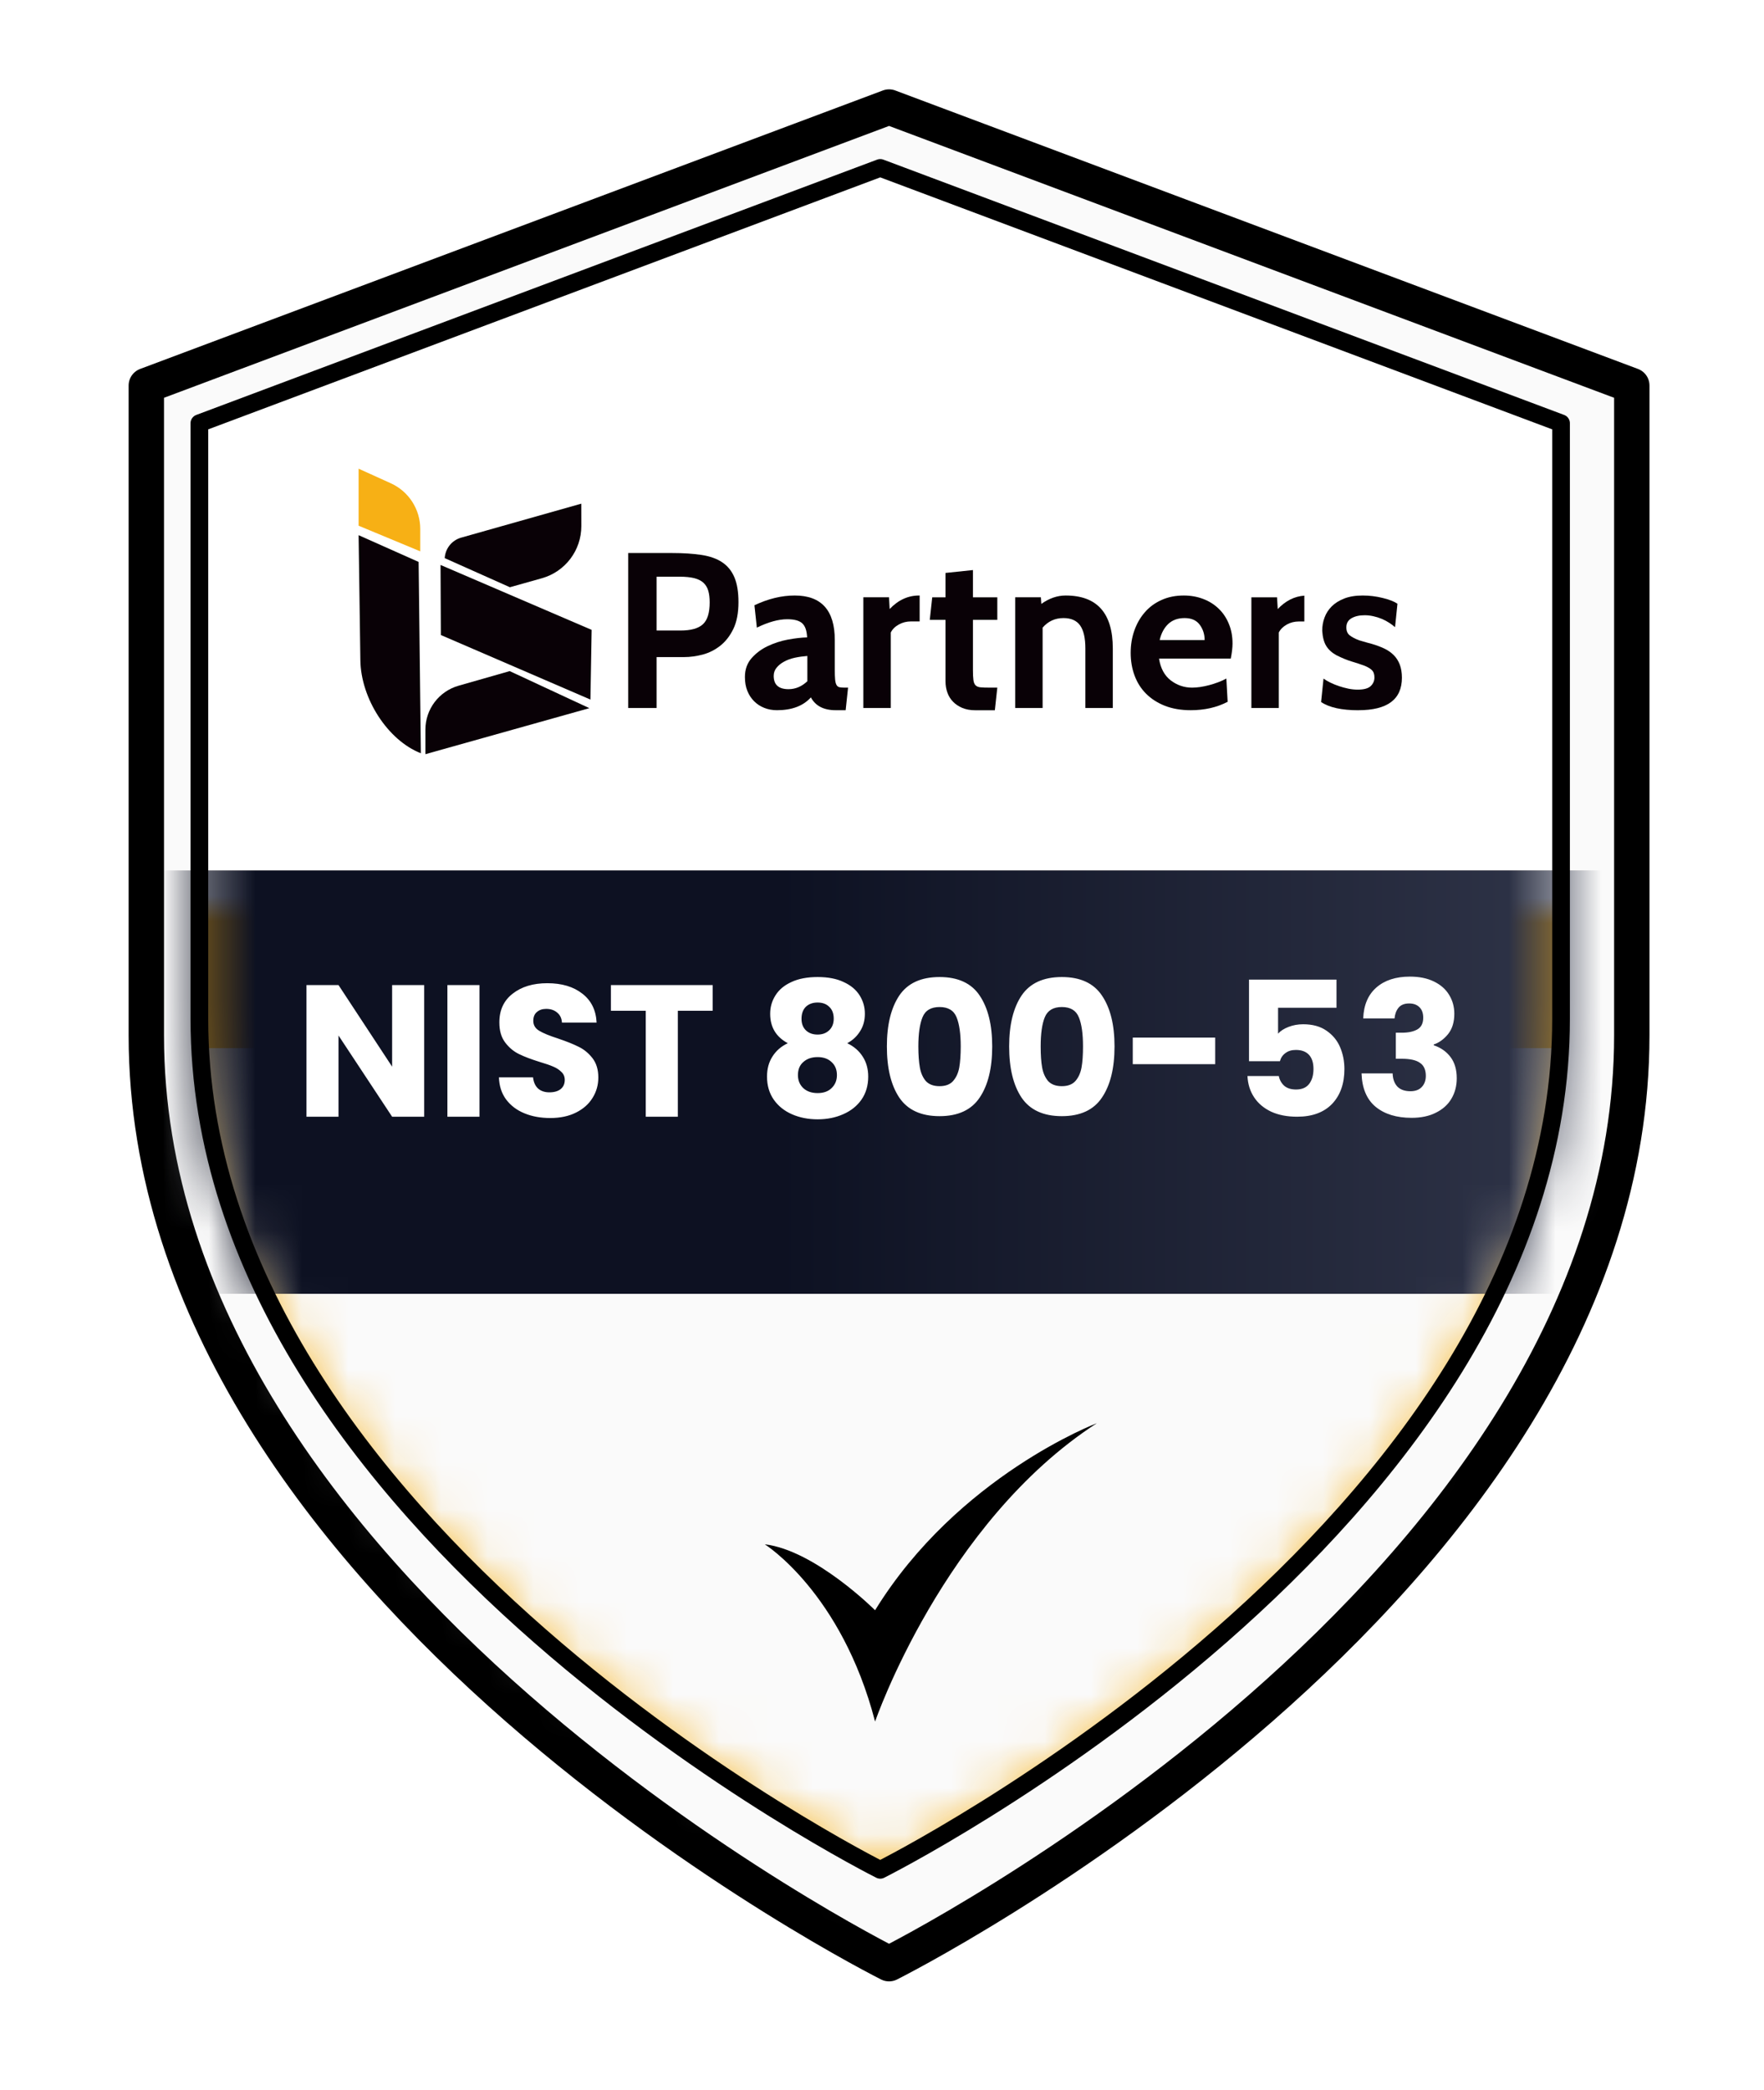 <svg width="38" height="45" viewBox="0 0 38 45" fill="none" xmlns="http://www.w3.org/2000/svg">
<g filter="url(#filter0_d_7301_127)">
<path d="M19 41.982C19 41.982 35 33.986 35 21.991V7.997L19 2L3 7.997V21.991C3 33.986 19 41.982 19 41.982Z" fill="#FAFAFA"/>
<path d="M19 41.982C19 41.982 35 33.986 35 21.991V7.997L19 2L3 7.997V21.991C3 33.986 19 41.982 19 41.982Z" stroke="black" stroke-width="0.762" stroke-linecap="round" stroke-linejoin="round"/>
</g>
<path d="M18.962 40.266C18.962 40.266 33.628 32.936 33.628 21.941V9.114L18.962 3.616L4.295 9.114V21.941C4.295 32.936 18.962 40.266 18.962 40.266Z" fill="url(#paint0_linear_7301_127)"/>
<mask id="mask0_7301_127" style="mask-type:alpha" maskUnits="userSpaceOnUse" x="4" y="3" width="30" height="38">
<path d="M18.962 40.266C18.962 40.266 33.628 32.936 33.628 21.941V9.114L18.962 3.616L4.295 9.114V21.941C4.295 32.936 18.962 40.266 18.962 40.266Z" fill="url(#paint1_linear_7301_127)"/>
</mask>
<g mask="url(#mask0_7301_127)">
<rect x="-5.381" y="22.571" width="48.609" height="21.029" fill="#FAFAFA"/>
</g>
<path d="M16.475 33.256C16.475 33.256 18.128 34.289 18.851 37.073C18.851 37.073 20.322 32.791 23.628 30.648C23.628 30.648 20.633 31.784 18.851 34.676C18.851 34.676 17.56 33.385 16.475 33.256Z" fill="black"/>
<path d="M9.066 16.221C8.356 15.944 7.773 15.046 7.763 14.215L7.725 11.525L9.018 12.101L9.066 16.221Z" fill="#090106"/>
<path d="M9.053 11.873L7.725 11.321V10.093L8.418 10.407C8.805 10.582 9.053 10.967 9.053 11.391L9.053 11.873Z" fill="#F7B015"/>
<path d="M12.523 10.846L9.934 11.578C9.729 11.636 9.592 11.817 9.58 12.019L10.984 12.646L11.674 12.452C12.177 12.31 12.524 11.851 12.523 11.328L12.522 10.846L12.523 10.846Z" fill="#090106"/>
<path d="M12.719 15.065L9.497 13.675L9.49 12.166L12.745 13.564L12.719 15.065Z" fill="#090106"/>
<path d="M12.696 15.25L9.164 16.241V15.712C9.164 15.273 9.455 14.888 9.877 14.767L10.98 14.452L12.696 15.25Z" fill="#090106"/>
<path d="M14.74 14.15H14.144V15.247H13.533V11.909H14.477C14.719 11.909 14.93 11.923 15.109 11.95C15.289 11.977 15.437 12.029 15.555 12.107C15.673 12.185 15.761 12.293 15.82 12.431C15.879 12.57 15.908 12.748 15.908 12.968C15.908 13.2 15.871 13.392 15.798 13.543C15.725 13.694 15.631 13.814 15.517 13.905C15.402 13.995 15.276 14.059 15.138 14.096C14.999 14.132 14.867 14.15 14.739 14.15H14.74ZM14.644 12.419H14.144V13.578H14.659C14.884 13.578 15.046 13.533 15.143 13.442C15.24 13.352 15.288 13.195 15.288 12.973C15.288 12.874 15.278 12.79 15.257 12.72C15.236 12.65 15.201 12.593 15.152 12.548C15.103 12.504 15.037 12.471 14.954 12.45C14.872 12.43 14.768 12.419 14.644 12.419H14.644Z" fill="#090106"/>
<path d="M18.269 14.808L18.217 15.294H18.002C17.745 15.294 17.567 15.202 17.468 15.018C17.303 15.202 17.059 15.294 16.738 15.294C16.64 15.294 16.548 15.278 16.464 15.244C16.38 15.211 16.307 15.163 16.245 15.101C16.183 15.039 16.134 14.965 16.099 14.877C16.064 14.79 16.047 14.691 16.047 14.579C16.047 14.417 16.095 14.282 16.19 14.174C16.285 14.066 16.401 13.979 16.538 13.914C16.675 13.849 16.82 13.802 16.974 13.773C17.129 13.745 17.266 13.729 17.387 13.726C17.38 13.582 17.346 13.482 17.282 13.423C17.218 13.364 17.11 13.335 16.958 13.335C16.77 13.335 16.552 13.395 16.304 13.516L16.252 13.034C16.548 12.894 16.837 12.824 17.12 12.824C17.695 12.824 17.983 13.144 17.983 13.783V14.426C17.983 14.512 17.985 14.581 17.99 14.632C17.995 14.682 18.004 14.721 18.019 14.748C18.033 14.775 18.055 14.792 18.083 14.799C18.112 14.805 18.148 14.808 18.193 14.808H18.269L18.269 14.808ZM17.392 14.67V14.126C17.299 14.133 17.21 14.145 17.122 14.164C17.035 14.183 16.958 14.211 16.891 14.248C16.824 14.284 16.77 14.328 16.729 14.379C16.687 14.43 16.667 14.489 16.667 14.555C16.667 14.746 16.773 14.841 16.986 14.841C17.136 14.841 17.271 14.784 17.392 14.67L17.392 14.67Z" fill="#090106"/>
<path d="M21.484 14.808L21.431 15.295H21.007C20.902 15.295 20.81 15.278 20.73 15.245C20.651 15.211 20.584 15.167 20.53 15.111C20.476 15.056 20.435 14.99 20.408 14.913C20.381 14.837 20.368 14.756 20.368 14.67V13.349H20.029L20.082 12.863H20.368V12.338L20.959 12.276V12.863H21.484V13.349H20.959V14.427C20.959 14.519 20.962 14.591 20.969 14.642C20.975 14.692 20.99 14.731 21.014 14.756C21.038 14.781 21.074 14.797 21.121 14.801C21.169 14.806 21.236 14.808 21.322 14.808H21.484Z" fill="#090106"/>
<path d="M23.972 15.247H23.381V13.964C23.381 13.741 23.343 13.577 23.269 13.47C23.194 13.364 23.074 13.31 22.909 13.31C22.728 13.31 22.578 13.379 22.46 13.516V15.247H21.869V12.862H22.422L22.432 13.005C22.6 12.885 22.775 12.824 22.956 12.824C23.634 12.824 23.972 13.204 23.972 13.964V15.247H23.972Z" fill="#090106"/>
<path d="M26.513 14.183H24.968C25 14.39 25.084 14.546 25.219 14.651C25.355 14.755 25.509 14.808 25.681 14.808C25.735 14.808 25.794 14.803 25.858 14.794C25.922 14.784 25.986 14.771 26.052 14.753C26.117 14.736 26.181 14.715 26.245 14.691C26.309 14.667 26.366 14.641 26.418 14.612L26.446 15.113C26.214 15.234 25.949 15.294 25.65 15.294C25.44 15.294 25.255 15.262 25.094 15.199C24.934 15.136 24.799 15.049 24.689 14.939C24.579 14.829 24.497 14.699 24.441 14.548C24.385 14.397 24.357 14.234 24.357 14.059C24.357 13.884 24.384 13.727 24.436 13.578C24.489 13.428 24.564 13.297 24.663 13.184C24.761 13.071 24.881 12.983 25.023 12.92C25.164 12.856 25.324 12.824 25.502 12.824C25.651 12.824 25.79 12.849 25.919 12.898C26.048 12.947 26.159 13.017 26.253 13.108C26.347 13.198 26.42 13.307 26.472 13.435C26.525 13.562 26.551 13.703 26.551 13.859C26.551 13.948 26.538 14.056 26.513 14.183H26.513ZM24.982 13.783H25.95C25.95 13.659 25.915 13.549 25.845 13.454C25.774 13.358 25.666 13.31 25.519 13.31C25.372 13.31 25.254 13.353 25.164 13.439C25.075 13.525 25.014 13.64 24.982 13.783Z" fill="#090106"/>
<path d="M29.265 15.295C28.902 15.295 28.634 15.236 28.459 15.118L28.511 14.613C28.55 14.641 28.598 14.67 28.657 14.699C28.716 14.727 28.777 14.753 28.843 14.775C28.908 14.797 28.976 14.815 29.046 14.83C29.115 14.844 29.182 14.851 29.246 14.851C29.379 14.851 29.473 14.826 29.527 14.775C29.581 14.724 29.608 14.662 29.608 14.589C29.608 14.516 29.589 14.466 29.551 14.429C29.513 14.393 29.458 14.361 29.387 14.334C29.315 14.307 29.228 14.278 29.127 14.248C29.025 14.218 28.91 14.171 28.783 14.107C28.688 14.053 28.616 13.987 28.569 13.909C28.521 13.831 28.492 13.723 28.483 13.583C28.483 13.484 28.499 13.389 28.533 13.299C28.566 13.208 28.618 13.128 28.688 13.058C28.758 12.988 28.848 12.932 28.957 12.889C29.067 12.846 29.2 12.824 29.355 12.824C29.502 12.824 29.645 12.842 29.787 12.877C29.928 12.912 30.034 12.953 30.104 13.001L30.052 13.506C30.017 13.474 29.974 13.443 29.925 13.411C29.876 13.379 29.823 13.351 29.766 13.327C29.708 13.303 29.648 13.284 29.584 13.27C29.521 13.256 29.459 13.249 29.398 13.249C29.284 13.249 29.189 13.27 29.115 13.313C29.04 13.356 29.003 13.422 29.003 13.511C29.003 13.587 29.027 13.645 29.077 13.683C29.126 13.721 29.192 13.756 29.274 13.787L29.355 13.811C29.375 13.818 29.406 13.826 29.448 13.838C29.491 13.849 29.524 13.858 29.546 13.864C29.645 13.893 29.735 13.926 29.816 13.964C29.897 14.002 29.966 14.05 30.023 14.107C30.08 14.164 30.124 14.233 30.154 14.312C30.184 14.392 30.2 14.486 30.2 14.594C30.2 15.061 29.888 15.294 29.265 15.294L29.265 15.295Z" fill="#090106"/>
<path d="M19.799 12.824C19.561 12.824 19.349 12.921 19.165 13.115L19.151 12.862H18.598V15.247H19.189V13.621C19.224 13.551 19.281 13.494 19.361 13.449C19.44 13.405 19.528 13.382 19.623 13.382H19.811V12.824H19.799L19.799 12.824Z" fill="#090106"/>
<path d="M27.525 13.116L27.51 12.863H26.957V15.247H27.548V13.621C27.583 13.551 27.641 13.494 27.72 13.449C27.799 13.405 27.887 13.383 27.982 13.383H28.098V12.827C27.884 12.842 27.693 12.938 27.525 13.116V13.116Z" fill="#090106"/>
<mask id="mask1_7301_127" style="mask-type:alpha" maskUnits="userSpaceOnUse" x="4" y="4" width="30" height="37">
<path d="M18.961 40.477C18.961 40.477 33.615 33.208 33.615 22.305V9.585L18.961 4.134L4.307 9.585V22.305C4.307 33.208 18.961 40.477 18.961 40.477Z" fill="white"/>
</mask>
<g mask="url(#mask1_7301_127)">
<path d="M37.588 18.748H1.453V27.86H37.588V18.748Z" fill="#090106"/>
<path d="M40.695 27.86H-0.201V18.748H40.695V27.86Z" fill="url(#paint2_linear_7301_127)"/>
</g>
<path d="M9.138 24.048H8.447L7.292 22.299V24.048H6.602V21.213H7.292L8.447 22.97V21.213H9.138V24.048ZM10.329 21.213V24.048H9.638V21.213H10.329ZM11.855 24.076C11.648 24.076 11.462 24.043 11.298 23.975C11.133 23.908 11.002 23.808 10.902 23.676C10.805 23.544 10.754 23.386 10.748 23.2H11.483C11.494 23.305 11.531 23.386 11.592 23.442C11.654 23.496 11.735 23.523 11.835 23.523C11.937 23.523 12.018 23.5 12.077 23.454C12.136 23.406 12.166 23.34 12.166 23.256C12.166 23.186 12.142 23.128 12.093 23.083C12.047 23.037 11.99 22.999 11.92 22.97C11.852 22.94 11.755 22.906 11.629 22.869C11.446 22.812 11.296 22.756 11.181 22.699C11.065 22.643 10.965 22.559 10.882 22.449C10.798 22.338 10.757 22.194 10.757 22.017C10.757 21.753 10.852 21.547 11.043 21.399C11.235 21.248 11.483 21.173 11.79 21.173C12.103 21.173 12.354 21.248 12.546 21.399C12.737 21.547 12.839 21.754 12.852 22.021H12.105C12.1 21.929 12.066 21.858 12.004 21.807C11.943 21.753 11.863 21.726 11.766 21.726C11.683 21.726 11.615 21.749 11.564 21.795C11.513 21.838 11.488 21.901 11.488 21.984C11.488 22.076 11.531 22.147 11.617 22.198C11.703 22.25 11.838 22.305 12.021 22.364C12.204 22.426 12.352 22.485 12.465 22.542C12.581 22.598 12.68 22.68 12.764 22.788C12.847 22.896 12.889 23.034 12.889 23.204C12.889 23.365 12.847 23.512 12.764 23.644C12.683 23.776 12.564 23.881 12.408 23.959C12.252 24.037 12.068 24.076 11.855 24.076ZM15.353 21.213V21.766H14.602V24.048H13.911V21.766H13.16V21.213H15.353ZM16.971 22.465C16.718 22.33 16.591 22.119 16.591 21.831C16.591 21.686 16.629 21.554 16.705 21.435C16.78 21.314 16.894 21.218 17.048 21.148C17.201 21.076 17.39 21.04 17.613 21.04C17.837 21.04 18.024 21.076 18.174 21.148C18.328 21.218 18.442 21.314 18.518 21.435C18.593 21.554 18.631 21.686 18.631 21.831C18.631 21.976 18.596 22.103 18.526 22.21C18.459 22.318 18.367 22.403 18.251 22.465C18.397 22.535 18.508 22.632 18.586 22.756C18.664 22.877 18.703 23.02 18.703 23.184C18.703 23.375 18.655 23.54 18.558 23.68C18.461 23.818 18.329 23.923 18.162 23.995C17.998 24.068 17.815 24.104 17.613 24.104C17.411 24.104 17.227 24.068 17.06 23.995C16.896 23.923 16.765 23.818 16.668 23.68C16.571 23.54 16.523 23.375 16.523 23.184C16.523 23.017 16.562 22.873 16.64 22.752C16.718 22.628 16.828 22.532 16.971 22.465ZM17.96 21.936C17.96 21.826 17.928 21.741 17.863 21.681C17.802 21.62 17.718 21.589 17.613 21.589C17.508 21.589 17.423 21.62 17.359 21.681C17.297 21.743 17.266 21.83 17.266 21.94C17.266 22.045 17.298 22.128 17.363 22.19C17.427 22.25 17.511 22.279 17.613 22.279C17.715 22.279 17.799 22.248 17.863 22.186C17.928 22.124 17.96 22.041 17.96 21.936ZM17.613 22.764C17.487 22.764 17.384 22.799 17.306 22.869C17.228 22.936 17.189 23.03 17.189 23.151C17.189 23.265 17.227 23.357 17.302 23.43C17.38 23.503 17.484 23.539 17.613 23.539C17.742 23.539 17.843 23.503 17.916 23.43C17.991 23.357 18.029 23.265 18.029 23.151C18.029 23.033 17.99 22.939 17.912 22.869C17.837 22.799 17.737 22.764 17.613 22.764ZM19.105 22.534C19.105 22.07 19.194 21.706 19.372 21.439C19.552 21.173 19.841 21.04 20.24 21.04C20.638 21.04 20.926 21.173 21.104 21.439C21.284 21.706 21.374 22.07 21.374 22.534C21.374 23.002 21.284 23.369 21.104 23.636C20.926 23.902 20.638 24.036 20.24 24.036C19.841 24.036 19.552 23.902 19.372 23.636C19.194 23.369 19.105 23.002 19.105 22.534ZM20.696 22.534C20.696 22.262 20.666 22.053 20.607 21.908C20.548 21.76 20.425 21.686 20.24 21.686C20.054 21.686 19.931 21.76 19.872 21.908C19.813 22.053 19.783 22.262 19.783 22.534C19.783 22.717 19.794 22.869 19.816 22.99C19.837 23.108 19.88 23.205 19.945 23.281C20.012 23.353 20.11 23.39 20.24 23.39C20.369 23.39 20.466 23.353 20.53 23.281C20.598 23.205 20.642 23.108 20.664 22.99C20.685 22.869 20.696 22.717 20.696 22.534ZM21.739 22.534C21.739 22.07 21.828 21.706 22.006 21.439C22.186 21.173 22.476 21.04 22.874 21.04C23.272 21.04 23.56 21.173 23.738 21.439C23.919 21.706 24.009 22.07 24.009 22.534C24.009 23.002 23.919 23.369 23.738 23.636C23.56 23.902 23.272 24.036 22.874 24.036C22.476 24.036 22.186 23.902 22.006 23.636C21.828 23.369 21.739 23.002 21.739 22.534ZM23.33 22.534C23.33 22.262 23.301 22.053 23.241 21.908C23.182 21.76 23.06 21.686 22.874 21.686C22.688 21.686 22.566 21.76 22.506 21.908C22.447 22.053 22.418 22.262 22.418 22.534C22.418 22.717 22.428 22.869 22.45 22.99C22.471 23.108 22.515 23.205 22.579 23.281C22.646 23.353 22.745 23.39 22.874 23.39C23.003 23.39 23.1 23.353 23.165 23.281C23.232 23.205 23.276 23.108 23.298 22.99C23.32 22.869 23.33 22.717 23.33 22.534ZM26.178 22.344V22.917H24.402V22.344H26.178ZM28.791 21.702H27.532V22.259C27.585 22.2 27.661 22.151 27.758 22.114C27.855 22.076 27.96 22.057 28.073 22.057C28.275 22.057 28.442 22.103 28.573 22.194C28.708 22.286 28.806 22.404 28.868 22.55C28.93 22.695 28.961 22.853 28.961 23.022C28.961 23.337 28.872 23.587 28.695 23.773C28.517 23.956 28.267 24.048 27.943 24.048C27.728 24.048 27.541 24.012 27.382 23.939C27.223 23.863 27.101 23.76 27.015 23.628C26.928 23.496 26.881 23.344 26.873 23.172H27.548C27.564 23.255 27.603 23.325 27.665 23.382C27.727 23.435 27.811 23.462 27.919 23.462C28.046 23.462 28.14 23.422 28.202 23.341C28.264 23.26 28.295 23.153 28.295 23.018C28.295 22.886 28.262 22.785 28.198 22.715C28.133 22.645 28.039 22.61 27.915 22.61C27.824 22.61 27.748 22.633 27.689 22.679C27.63 22.722 27.591 22.78 27.572 22.853H26.906V21.096H28.791V21.702ZM29.366 21.932C29.377 21.644 29.471 21.422 29.649 21.266C29.827 21.11 30.068 21.031 30.372 21.031C30.574 21.031 30.746 21.066 30.889 21.136C31.034 21.206 31.143 21.302 31.216 21.423C31.291 21.544 31.329 21.68 31.329 21.831C31.329 22.009 31.285 22.154 31.196 22.267C31.107 22.377 31.003 22.453 30.885 22.493V22.509C31.038 22.561 31.159 22.645 31.248 22.764C31.337 22.882 31.381 23.034 31.381 23.22C31.381 23.387 31.342 23.535 31.264 23.664C31.189 23.791 31.077 23.89 30.929 23.963C30.784 24.036 30.61 24.072 30.408 24.072C30.085 24.072 29.827 23.993 29.633 23.834C29.442 23.675 29.341 23.435 29.33 23.115H30C30.003 23.233 30.037 23.328 30.101 23.398C30.166 23.465 30.26 23.499 30.384 23.499C30.489 23.499 30.57 23.469 30.626 23.41C30.686 23.348 30.715 23.267 30.715 23.168C30.715 23.038 30.673 22.945 30.59 22.889C30.509 22.83 30.379 22.8 30.198 22.8H30.069V22.239H30.198C30.336 22.239 30.446 22.216 30.529 22.17C30.616 22.122 30.659 22.037 30.659 21.916C30.659 21.819 30.632 21.743 30.578 21.69C30.524 21.636 30.45 21.609 30.356 21.609C30.253 21.609 30.177 21.64 30.126 21.702C30.077 21.764 30.049 21.84 30.041 21.932H29.366Z" fill="white"/>
<path d="M18.962 40.266C18.962 40.266 33.628 32.936 33.628 21.941V9.114L18.962 3.616L4.295 9.114V21.941C4.295 32.936 18.962 40.266 18.962 40.266Z" stroke="black" stroke-width="0.381" stroke-linecap="round" stroke-linejoin="round"/>
<defs>
<filter id="filter0_d_7301_127" x="0.943" y="0.095" width="36.419" height="44.401" filterUnits="userSpaceOnUse" color-interpolation-filters="sRGB">
<feFlood flood-opacity="0" result="BackgroundImageFix"/>
<feColorMatrix in="SourceAlpha" type="matrix" values="0 0 0 0 0 0 0 0 0 0 0 0 0 0 0 0 0 0 127 0" result="hardAlpha"/>
<feOffset dx="0.152" dy="0.305"/>
<feGaussianBlur stdDeviation="0.914"/>
<feComposite in2="hardAlpha" operator="out"/>
<feColorMatrix type="matrix" values="0 0 0 0 0 0 0 0 0 0 0 0 0 0 0 0 0 0 0.25 0"/>
<feBlend mode="normal" in2="BackgroundImageFix" result="effect1_dropShadow_7301_127"/>
<feBlend mode="normal" in="SourceGraphic" in2="effect1_dropShadow_7301_127" result="shape"/>
</filter>
<linearGradient id="paint0_linear_7301_127" x1="19" y1="14.207" x2="18.962" y2="40.266" gradientUnits="userSpaceOnUse">
<stop offset="0.196" stop-color="white"/>
<stop offset="0.217" stop-color="#F7B015"/>
<stop offset="1" stop-color="#F7B015"/>
</linearGradient>
<linearGradient id="paint1_linear_7301_127" x1="19" y1="14.207" x2="18.962" y2="40.266" gradientUnits="userSpaceOnUse">
<stop offset="0.196" stop-color="white"/>
<stop offset="0.217" stop-color="#F7B015"/>
<stop offset="1" stop-color="#F7B015"/>
</linearGradient>
<linearGradient id="paint2_linear_7301_127" x1="33.425" y1="22.268" x2="3.825" y2="22.268" gradientUnits="userSpaceOnUse">
<stop stop-color="#2E3347"/>
<stop offset="0.562" stop-color="#0D1122"/>
</linearGradient>
</defs>
</svg>
